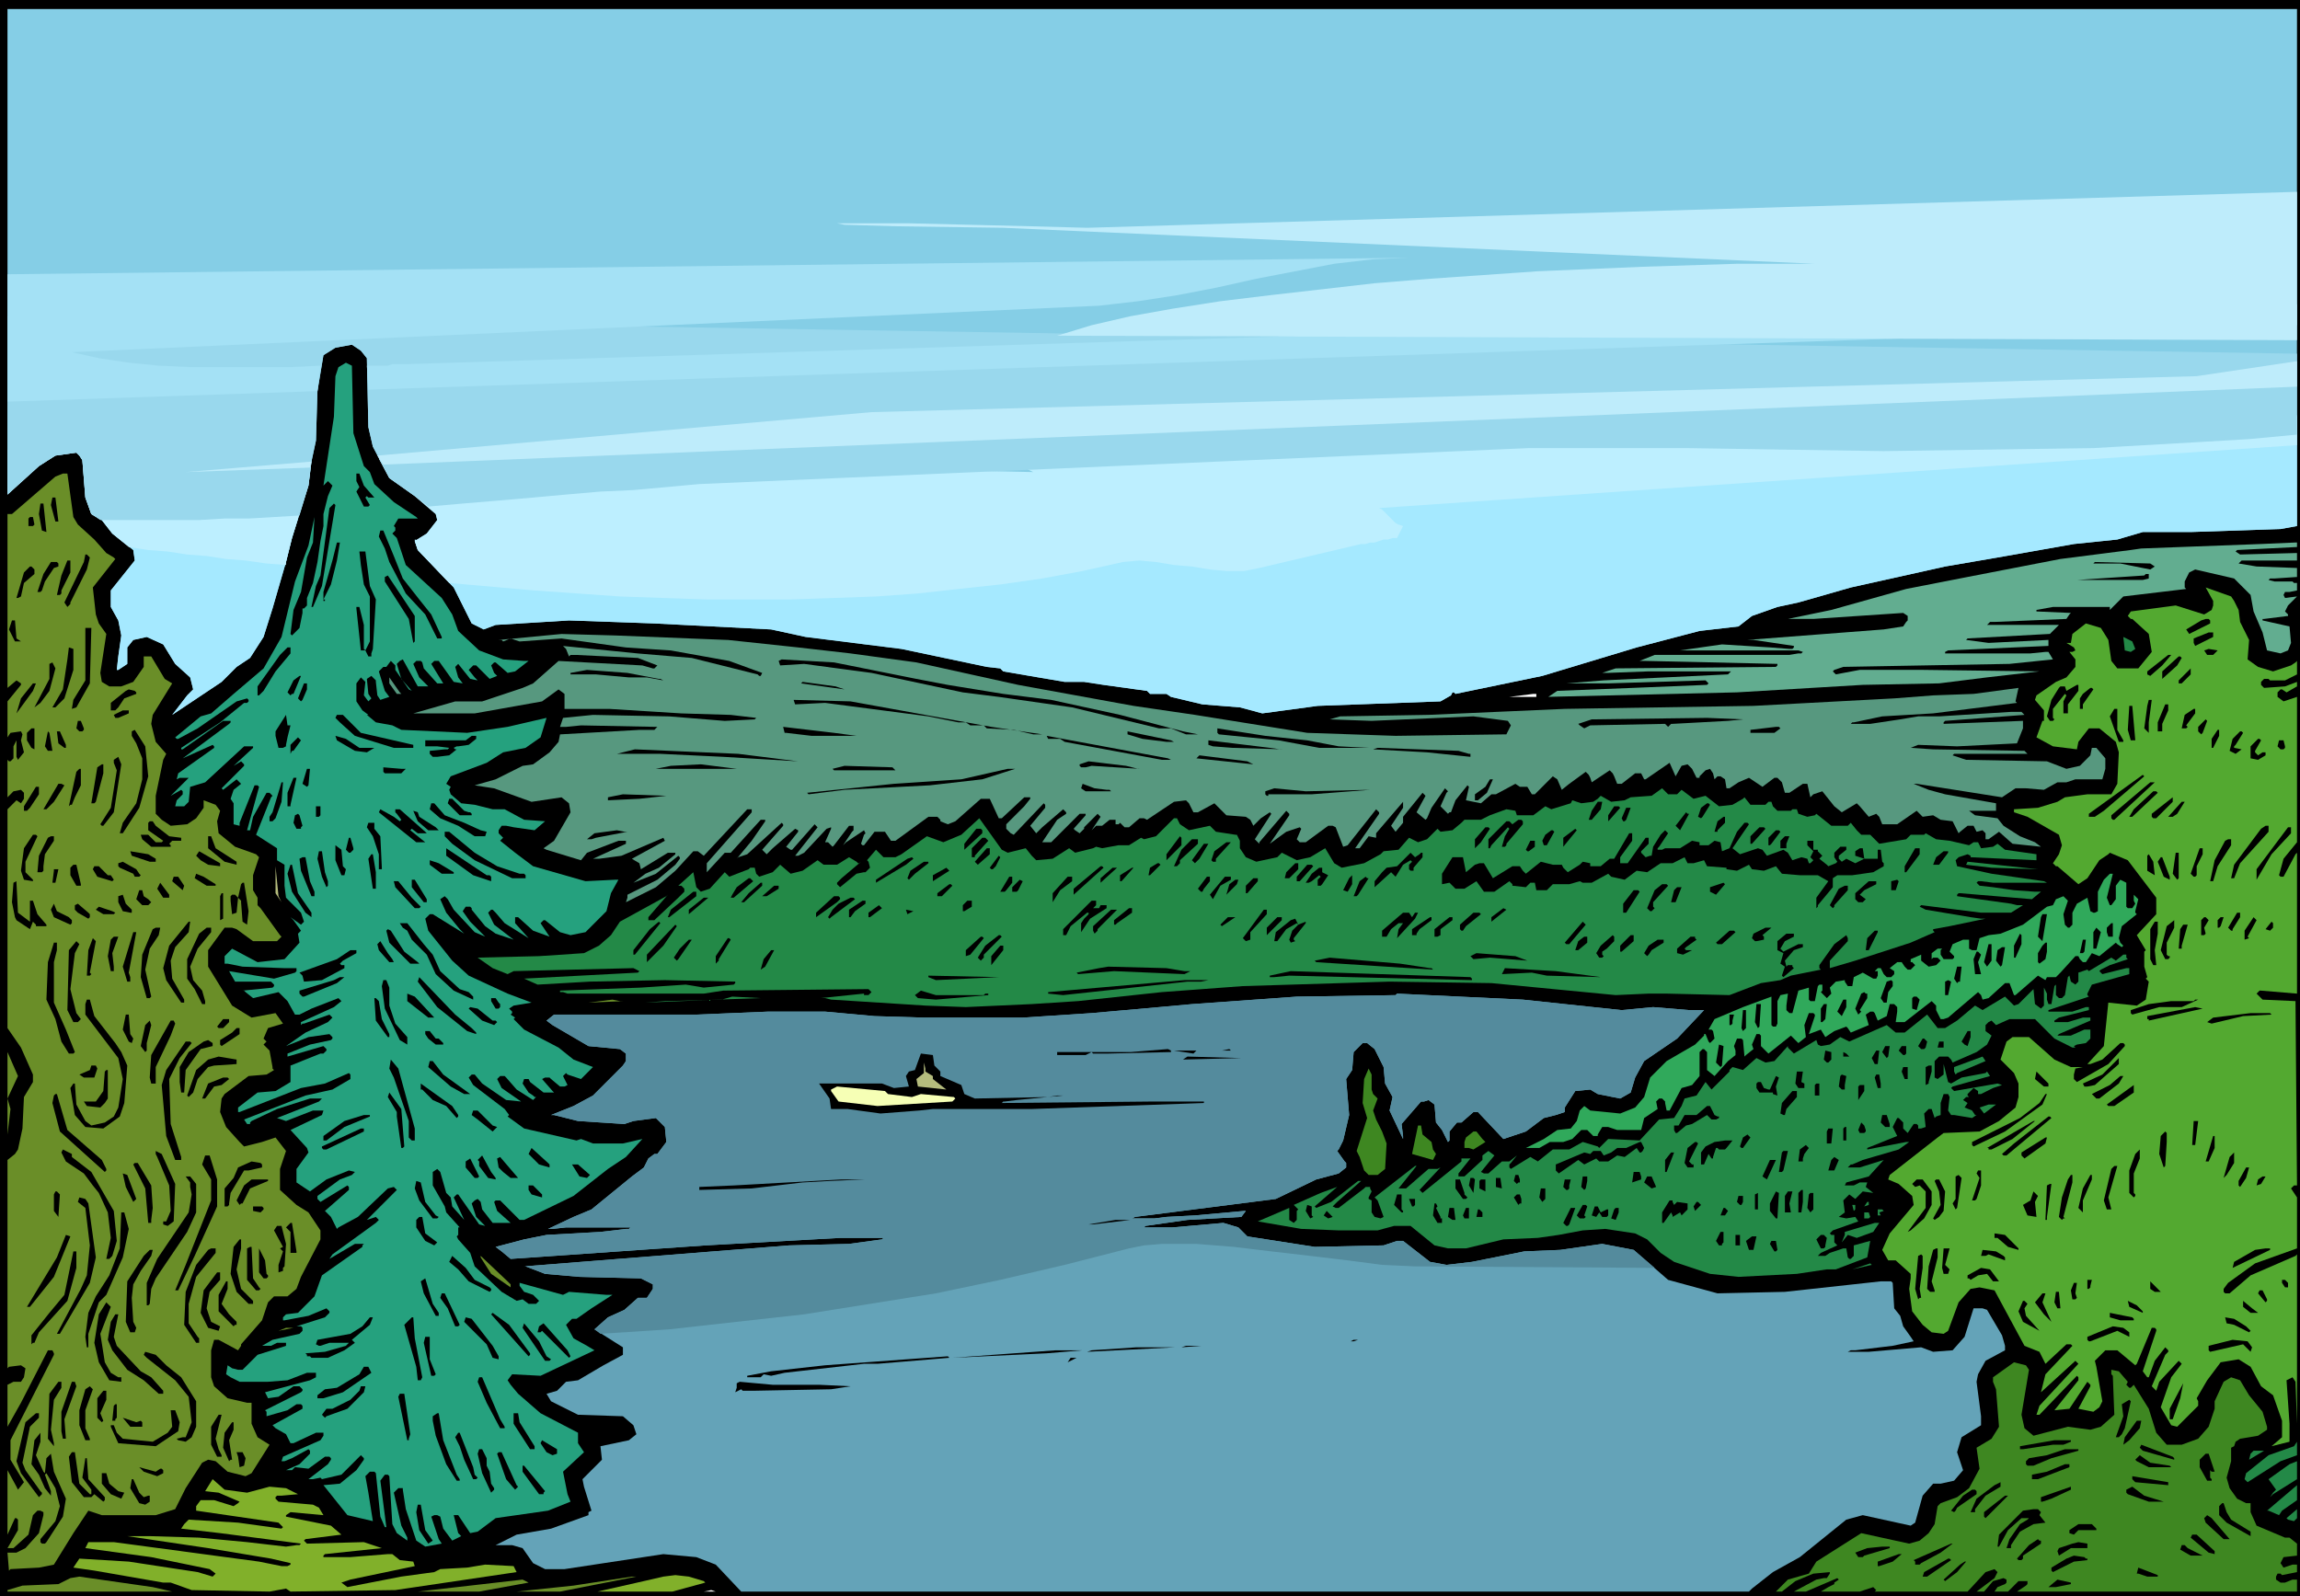 <svg xmlns="http://www.w3.org/2000/svg" fill-rule="evenodd" height="340.8" preserveAspectRatio="none" stroke-linecap="round" viewBox="0 0 1536 1065" width="491.04"><style>.brush0{fill:#fff}.brush1{fill:#000}.pen1{stroke:none}.brush4{fill:#6a8e28}.brush7{fill:#57987f}.brush8{fill:#238947}.brush9{fill:#b5bc7d}.brush13{fill:#3e8721}.brush15{fill:#81b02a}</style><path class="pen1 brush1" d="M1536 1065H0V0h1536v1065z"/><path class="pen1" style="fill:#85cee6" d="m1534 351-11 2-60 2h-32l-17 5-29 3-51 9-35 6-63 14-35 10-14 3-17 6-9 7-26 3-42 11-63 19-58 12-1-1h-1l-1 2-7 4-82 3-37 5-15-4-25-2-21-5-3-2h-11l-2-2-29-4-13-2h-13l-41-7-2-2-9-1-57-12-64-8-23-5-78-4-28-1-29-1-49 3-8 3-8-4-12-24-24-25-2-6 8-5 7-9-1-4-14-12-17-12-11-21-3-13-1-46-4-5-6-4-11 2-8 5-4 24-1 33-3 14-2 16-11 35-4 16-9 31-6 19-9 14-9 6-10 10-33 22 10-13 2-2 2-2-2-8-10-9-8-13-11-5-9 2-4 5v11l-6 4h-1l1-9 2-14-2-10-5-9v-11l16-20-1-7-14-11-7-9-7-4-4-11-2-25-2-3-2-2-14 2-11 7-21 19V6h1529v345z"/><path class="pen1" style="fill:#25a17e" d="m236 289 7 22 4 4 3 8 13 12 15 10 1 1h-13l-3 5 1 1v2l-2 2 3 3 6 18 24 22 7 11 4 11 14 13 16 6 14 1h3l-9 7-5 1-8-7h-1l-2 2 2 5 2 2-5 2-9-9h-2l-3 3 4 5 2 2-5-1-8-10-2 2 2 7 3 4-6-1-10-14h-3l-2 2 8 13h-4l-9-10-1-4-1-1h-3l-2 2 4 9 6 6h-7l-10-18-2 1-2 2 3 10 7 8-2-1-9-13v-3l-3-3-3 4h-2l-3 3 4 13 3 4-6 2-2-3-1-9v-1l-3-3-3 2 1 10 2 3-2 2-3-4 1-9-3-3-3 4v12l4 6 4 3h-1l6 5 11 2 6 3 44 2 27-4 26-6-4 13-10 7-15 3-11 7-24 9-3 5 3 2-1 2 1 3 7 6 9 1 12 3h8l13 7 14 1-7 6-14-2-5-1h-3l-2 3v2l3 3-2 2 10 8 12 9 35 10 20-1h2l-5 9-3 12-14 14-10 2-7-2-10-8h-1l-2 2 6 9-11-4-10-9h-2v4l9 10-16-10-6-7-2-2h-1l-2 2 4 8 13 10-12-4-7-5-9-11v-1l-1-1h-3l-2 3 5 7 10 10-7-3-14-15-4-7-2-2-3 2 4 9 9 11 3 3-21-13h-2l-3 3 2 8 16 20 11 10 26 12 16 6-12 2-3 2 2 2v1l-1 1 3 2-1 1 7 7 23 12 10 8 13 5-8 8-9-3-1-1-2 2 3 6-2 1h-3l-6-5-1-1h-3l-2 1 7 8 1 1h-7l-9-7-1-2h-3l-1 3 4 6 3 2 1 1h1l-2 2-11-7-7-8-1-1h-3l-2 2 3 6 13 9-10-1-16-11-5-6h-2l-2 2 3 5 21 16 3 4-1 1 11 8 35 8 3-1 8 3h20l13-3-11 12-12 8-23 18-33 16h-3l-13-13h-3l-1 1 2 6 9 8h-12l-7-9-1-5-2-2-2 1-2 2 3 9 6 6-4-1-14-20h-1l-2 2 7 15-8-9-1-6-3-3-4-14-2-2-3 2v9l8 14 1 4 9 10h-1v5l-1 1 1 2 8 9 3 9 18 17 10 6 4-1 4 3h5l2-2-4-4-6-2-3-4v-2l29 8 4-2 25 2h4l-14 9-10 7h-3l-4 4 5 9 9 5 5 3-36 17-19-1-3 4 2 3 5 6 15 13 25 13v7l4 6-14 13 3 15 2 5-15 6-28 4-7 1-12 9-5 1-8-12h-3l3 12 2 2-6 3-6-8-2-8-2-1h-2l-2 1 5 15 2 3-11 2-6-4-7-21-2-13v-1h-3l-3 3 5 22 4 8v2l-7-5-3-6-2-32-1-1h-2l-3 4 4 31h-1l-3-7-3-29-1-1h-3l-3 3 2 11 3 19-17-4-16-20 11-1 11-9 5-7v-1l-2-2-13 13-13 3-1-1-5 1h-3l13-10 2-3v-1l-1-1h-3l-11 8-9-1-2 2h-4l9-4 7-7v-2l-1-1-11 6-5 2h-2l1-3 25-11 2-3v-2h-5l-15 7h-2l-3-6-7-4-2-2 20-11v-2l-1-1h-3l-6 4-14 4v-3l-1-1 24-12 1-1v-1l-2-2h-4l-10 7-7 1-2-4 30-8 4-2v-3h-6l-13 5-13 1h-19l-6-3-3-2 1-6 3 2 4 1h3l10-10 16-5 3-1v-2h-6l-4 2h-6l7-4 18-4 2-2v-2l-1-1h-3l19-6 3-3v-1l-2-2-12 5-16 3h-1v-2l2-2 8-1 11-11 5-14 27-19v-1l1-1h-6l-17 10 2-3 29-21 2-2-2-2-6 2-2 2 18-18 4-4-2-2-4 1-20 19-13 7-1 1-4-8-4-4 16-14v-2l-1-1-18 11-2-2v-2l15-11 8-3 2-2-4-1-15 6-11 8-9-6v-9l8-11-1-3-11-12 21-10 1-3h-7l-18 7-6-2 28-11 2-2h-8l-22 7-17 8-1 1v1h-2l-2-3 41-16 18-4 12-7v-3l-1-1-16 7-16 3-41 16h-1v-3l13-10 12-1 10-6v-11l20-8h2l2-2v-1l-2-2-24 7v-2l15-6 14-3 1-1v-1l-2-2-14 2-15 6 13-9 15-7 3-3-2-2-17 6h-1l-1 1v-2l22-10 5-4-2-2-18 7-8 4h-3l-5-9-6-6-17 4-5-4-1-1h-1l20-2 1-1v-1l-2-2h-24l-4-7 30 5 14-4 1-1v-2h-8l-28-1-10-2h-2v-5l5-5 17 9 18-2 10-11-1-6 2-2-5-7-2-2 7 5 2-2-2-6-10-10-1-8v-14l-5-3v-8l-14-9 10-25 1-1-2-2h-2l-9 16-2 9h-2l8-29-1-1h-2l-10 25v2l-4-1v-14l-2-3 2-6 5-4-3-3-9 7-1-1 13-13 2-2v-1l-2-2-5 3 13-12v-1h-6l-26 24-10 3-1 10-3 3h-6l1-4 4-4v-2l-1-1-7 4 12-12h-6l-2 1 1-4 24-17v-1l-1-1-20 9 31-23 1-1v-1h-5l-27 19h-1v-1l26-17 16-13h2l1-1v-1l-1-1-7 2-26 18-13 7h-1l-1-1 17-14 7-2 15-13 20-17 12-21 9-37 9-24 4-19-1 17-4 10-4 23-5 12-2 16 1 1 5-5 2-10v-3h1l2-2v-5l4-10 3-14 2-14 2-10v-8l3-12 3-7-3-3-3 3 7-46 1-27 2-6 5-3 4 2 1 45z"/><path class="pen1 brush4" d="m49 345 3 5 11 10 8 9 5 3 1 1-15 19 2 18 2 6 5 7-4 26 1 6 5 3h8l8-3 7-10v-7h5l9 15 5 3-13 21-1 6 3 12 7 8-2 4-5 24v12l4 4 6 4 11-1 6-4 5-7v-5l8 3 3 4-2 7 1 8 11 9 14 5 2 2-4 12v10l3 5v5l2 2 13 18 1 1-3 3h-16l-11-8-3-1h-5l-11 15v11l16 26 13 8 16-3 5 7-10 3-3 7 2 2-2 2 4 4 2 11v1l1 1-5 3-12 1-16 12-2 3-1 9 4 10 9 10 3 3 12-3 9-3 7 9-4 12v14l11 10 8 5 8 12v6l-13 25-3 8-6 5h-9l-4 4-4 12-14 16v1l-2 3-13-7h-3l-2 7v18l2 6 9 8 13 3h3v14l4 9 8 5-12 19-4 2-12-3-8-7-5-1-4 2-11 17-7 14-13 4H68l-9-3-10 15-13 21-10 2-19 1-1 1-1-12h6l6-3 9-10 3-12v-2l-2-1h-2l-3 3-3 13-10 9H5l7-12v-7l-1-1h-1l-5 11v-43l6 11 1 2 4-5-9-15v-13l29-57v-1l-1-2h-3l-18 35-9 16v-28l4-2h5l2-3 1-6-3-2-8 1-1 1V774l5-4 2-3 3-14 1-21 6-10v-5l-8-18-9-13V540l6-6 3 2 2-3v-4l-2-2-5 1-4 4v-25l1 1h1l2-2v-8l2-4v11l1 2 4-5-2-8 1-4-1-2-7 1-2 3v-24l9-11v-1l-3-2-6 5V343h3l29-25 5-2h3l4 29z"/><path class="pen1 brush1" d="m243 324 7 8h-4l-1-1-1 1 3 5-1 1h-3l-5-10 2-3-2-4v-5h2l3 8zM39 348h-2l-3-11 1-5h2l2 16zm-8 7-3-1-2-11 1-7h2l2 19zm184 36-6 14h-1l3-14 3-7 6-45 3-3 1 1-9 54zM23 350l-1 1h-3v-5l1-1h2l1 5zm240 21 6 15 11 14 8 10 7 15v1h-3l-8-16-13-14-11-21-3-9-4-8 1-4h2l7 17zm-38 3-4 16-5 10h1v1h-1v-6l6-21 3-12h2l-2 12z"/><path class="pen1" style="fill:#62ad90" d="m1534 365-40 2-1 1 3 2 38-1v5h-37l-2 2 12 2 27 1v6l-15 1h-3l-1 1 4 1h12l1 1h2v5l-5 1h-3l-1 2 1 2 8-1-6 6-2 4 2 2v1l-16 2h-1v1l18 4 1 11-2 5-5 2-9-2-3-12-6-14-2-11-11-11-26-6-4 2-3 6v4l1 1-42 5-10 10 1-1v-2h-38l-11 2v1l23 1-1 1-2 3-48 2h-3l-2 2h48l-6 6-55 3-1 1 15 2 40-2v4l-67 3-2 1v1h57l10-1h2l3 5-29 3-111 2-6 2-1 1 2 2 16-3h42l78 1-35 4-32 4-51 1-84 5-126 3 6-4 51-2 49-2 1-1-2-2-65 2h-28l25-2 83-4 2-2h-55l-27 1h-4l9-3 107-1 1-1v-1l-89-2h-3l10-4h90l6-1h2l1-1-3-1h-79l28-4 32 2 13 1h2l1-1v-1l-27-4h-4l91-7 13-2 2-3 1-1v-3l-3-2-60 4h-17l29-6 50-14 41-8 62-12 47-6 7-1 80-3 23-1h1v3z"/><path class="pen1 brush1" d="m247 391 4 9-2 33-1 3v2h-2l-2-4h-3l-3-28v-1h2l3 12v16l1 1 3-6v-30l-4-8-2-13-1-9h4l3 23zM60 372l-2 8-11 22v1l-2 2-2-3 13-27 1-5h1l2 2zm-13 10-6 12v2l-1 1h-2l3-13 4-10h2v8zm-8-6v2l-3 1-6 9-2 6-1 1h-2l4-12 5-8h4l1 1zm1400 2-3 2-20-4h-18l1-1 37 1 3 2zM23 380v3l-7 6-2 9-2 1h-1l5-17 4-4h1l2 2zm1412 6-4 1h-44l45-3 1-1h2v3zM277 428l-1 1-3-16-16-25v-3l2-1 18 27v17z"/><path class="pen1" style="fill:#53a930" d="m1492 401 3 6 1 8 6 12-1 13 7 5 10 3 12-4 3-2 1-1v9l-8 4h-10l-1-1h-3l-2 2v2l2 2 14-1 8-3v3l-7 4-3-2h-1l-2 2v3l4 3 9-3v97l-9 11-3 11 1 1h2l8-15 1-1v94l-24-2h-1l-2 2 4 4 22 1 1 123h-2l-2 2 4 6v34l-28 10-18 13-3 4v2l1 1h3l14-12 30-13 1-1v113l-1-28-2-3-4 2 2 29v12l-12 3 7-6v-11l-6-17-8-6-7-13-8-5-12 2-9 12-7 12 1 2v3l-14 14-4-1-7-12 7-20 7-9-2-2-13 14-2 6-3-3 9-21 2-2v-1l-2-2-7 9-4 11h-1l-3-4 9-27v-1l-1-1h-2l-10 24-1 1-12-10h-8l-7 7 1 4 4 23-2 4-4 3-10-2 8-15v-1l-2-2-6 9-6 9-10 1 16-20v-2l-1-1-25 26h-2l2-6 26-28-2-2-23 21 3-12 18-19-1-1h-3l-14 13-4-8-10-4-20-37-10-2-6 1-8 9-7 19-3 2-8-1-6-5-7-9-2-15 1-7v-3l-10-9h-5l-4-7 5-11 16-19-1-6-9-8-7-3 1-3 32-25 4-3 24-1 13-7 11-9 2-7v-9l-3-7-6-6-3-3 4-12 4-3h11l17 15 11 5h8l-5 1-1 4v3l2 2 21-12 11-12v-1l-1-1h-2l-12 11-8 3h-2l11-12 3-29 19 2 6-4 2-12-2-2 1-1-2-7v-10l1-1-6-10 13-14v-11l-19-25-12-5-1 1-6 4-8 12-6 4-14-12h-1l-2-2 4-6 2-6-2-7-21-12-9-3v-2l16-1 13-4 5-3 15-2h16l4-7 1-21-2-7-11-9h-7l-7 9-1 5-16-2-11-6 4-11h1v-7l-6-7 1-3 13-9 7-3 6-7v-5l-4-5h2l2-1-1-2-5-3h3l1-6 9-7 10 3 5 8 2 14 4 5h14l9-11-2-12-11-10h-1l-2-2 2-3 30-4 19 6 5-3 1-3v-3l-5-9 17 6 2 3z"/><path class="pen1 brush1" d="M1476 414v2l-14 7-2-3 10-6 3-1h2l1 1zM11 426l3 2h-4l-4-8 2-6h2l1 12zm49 30-9 16-3 1 1-6 8-13v-35h4l-1 37zm1418-31-12 6-1-2v-3l10-4h3v3z"/><path class="pen1 brush7" d="m486 427 47 5 35 4 44 6 68 15 55 10 22 4 41 6 75 12 59 2 74-1 3-6-2-3-23-3-68 3-28-1 7-2 59-1 91-4 126-2 94-5 26-2 27-1 30-4-2 9 1 1-56 7-34 2-19 4h-1l-1 1h13l20-3 12-2h14l48-3h7l2 2-53 4-1 1v1l53-2v5l-4 10-40 2-26-1-5 2 15 1 61 1 2 2h-49l-1 1 9 3 54 1 13 5 9-2 7-7 1-5h3l6 7v7l-2 7h-18l-6 2h-6l-9 5-12-1h-7l-9 6-57-9h-2l10 4 11 3 34 6v5h-18l4 3 15 2 4 5 11 7 10 4 4 3-19-2-9-8-7 5h-2v-4l-2-2-4 1-2-4h-4l-5 4-1 1-4-8-8-1-5-3-7 1-4-4-13 9h-10l-2-5-2-2-5 2-6-7-2-2-10 6-5-4-8-10-6 2-2 2-2-9h-3l-9 6h-3l-2-7-3-3h-2l-8 6-9-6-7 3-6 4h-2l-1-6-3-2h-2l-2 2-1-4-2-3-3 1-4 4v1h-2l-3-6-3-3-4 1-4 7-4-9-16 11h-1l-2-4h-4l-9 7h-3l-2-5-1-2-2-2-12 8-1-3-1-2-2-2-11 8-5 4-3-7-3-2-12 12h-2l-3-5h-5l-3-2-13 7h-3l-7 6-10-2 2-9-1-1-8 10-3 8h-1l-1 1-5-5 4-9 1-1-2-2-9 13-3 7-1 1-6-5 6-11-2-2-13 16v4l-5 6-3-4 8-12v-4l-18 21v3l-5-1-6 8h-3l16-23v-1l-2-2-19 24-3 1-5-13-2-1h-3l-15 11h-4l-2-2 3-7-1-1-9 3-11 8 13-19v-1l-2-2-18 21v1l-3-3 11-17-1-1-6 4-5 5-2-4-3-2-13-1-8-8-11 6h-3l-3-6-2-2-8 1-18 12-2-1h-3l-7 6h-3l-3-3-1 1h-2v-3h-4l-5 4h-4l-3 3 6-9-2-2-9 9v1l-3 3-3-2-1-1 8-9v-1h-4l-19 19h-6l10-15 3-2 3-2v-1l-2-2-14 12-4 4-4-5 10-12v-2l-1-1-20 21-2-1-3-3v-3l12-12 4-5v-1h-4l-15 14h-2l-6-13h-6l-17 15-5 2-5-2v-1l-2-2h-6l-22 16h-3l-4-6h-7l-7 9h-1l-1-1 2-6 1-1-1-2-12 8-2 2 6-9 1-1v-3h-3l-10 13-1 1-3-3h-2l4-9v-1l-3 1-15 16-4 2h-2l15-19-2-2-15 17h-1l-3-2 8-10v-1l-2-1-15 13-4 4-3-3 14-16v-1l-1-1-23 21-6 2-1 1 10-12 9-13v-1h-3l-20 22h-4l-12 13v-6l30-34v-2h-3l-29 31-4-3h-3l-12 13-13 11-20 10 1-3v-2l20-10 12-10 3-4v-1l-1-1-15 12-15 6 8-6 9-4 11-9v-1h-5l-18 11-1-4-5-3 22-12-1-2-28 12-15 2h-4l22-10v-2h-5l-21 8-4 5-23-7-2-1 7-5 11-19-1-6-5-4-20 3-25-9-13-2 14-4 18-9 7-1 11-8 6-7 1-5 53-3h10l2-2-51-1-10 1h-4l2-6 20-2 51 1 37 3 20-1 1-1-17-2-33-1-48-3h-30v-10l-4-3-11 8-45 8h-41l28-8h18l27-9 7-3 17-15 56 3 7 2h1l2-2-13-5-41-2h-4l-1 1-2-5-2-2 30 3 20 2 36 3 44 11 1 1h1l1-2-22-8-39-7-30-2-43-6-28 2-6-2-5 2-1-1h-2l42-4 36 1 75 3z"/><path class="pen1 brush8" d="m1426 433-3 2-4-1-1-9 6 3 2 5z"/><path class="pen1 brush1" d="m49 447-6 19-6 6h-2l7-12 3-20 1-8 3 1v14zm145-11-10 12-8 13-3 3h-1v-6l15-21 5-5h2v4zm1284 1h-4l-2-3 3-1 6 1-3 3zm-34 7-8 7-2-1v-2l14-11h2l-6 7zm13-5-3 5-10 9v-5l11-10h1l1 1zm-845 14 21 4 37 6 32 4 46 10 42 11 10 2h-8l-10-4h-8l-58-14-49-7-24-3-61-13-45-6-16 1-1-3 2-1 35 2 55 11zm-579 8-6 8-4 3 10-19v-10l2-1 2 4-4 15zm1424-5h-2v-2l8-8v4l-6 6zm-1017-3h1l2 1-11-2h-12l-22-2h-17v-1l11-2 27 2 21 4zm-244 10h-1l-1 1-2-2 4-8 4-3h1l-5 12z"/><path class="pen1 brush7" d="M268 463h-3l-5-7v-4l7 10 1 1z"/><path class="pen1 brush1" d="m564 460-29-4 1-1 22 3 6 2zm-542 1-11 15 3-10 8-10h2l-2 5zm183-1-3 7-1 1-2-2 4-10h2v4zm1183 1-7 9v6h-3v-8l2-4-1-1-8 10v6l1 1-1 1h-2l-2-3 3-11 5-8 1-1h3l1 3 7-4h1v4zm10-1-7 10v3h-2v-7l2-3 5-4h1l1 1zM91 462v1l-8 3-4 6-2 2h-3v-5l10-8 2-1 4 1 1 1z"/><path class="pen1 brush0" d="M1026 465h-18l16-2h2v2z"/><path class="pen1 brush1" d="m662 485 34 5h-6l-13-3-18-1-2-2h-9l-3-2h-5l-20-4-69-9-20 1-1-3 38 1 94 17zm773-3v7l-3-3 2-15 1-4h2l-2 15zm13-8-4 9v5h-3v-6l5-12h2v4zm-22 20h-3l-2-7 1-16h2l2 23zm-12-7 4 7v1h-3l-6-17 3-5h2v14zm52-11-6 8 1 1-1 1h-3l2-9 6-4h1v3zM86 476l-7 3h-2l-1-2 6-3h4v2zm155 13 35 8v2h-13l-26-8-10-9-3-3 1-2h4l12 12zm-47-5-2 8-1 5v1l-2 1h-3l-2-8v-3l7-11 1 7h2zm960-3-37 2h-1l-2 2-2-2-50 1-4 2-3-2-1-1 9-3 77-1 24 1-10 1zm317 8-1 1-2-2v-3l5-5 1 1-3 8zM56 486v1l-1 1h-2l-2-2 1-5h2l2 5zm516 5h-30l-17-2h-1l-1-4 34 4 15 2zm617-5-4 3h-16v-2l17-2h2l1 1zM23 500l-2-1-3-5v-5l3-3h2v14zm850-6 21 4 20 1h-33l-27-5-40-4-1-1v-3l32 5 28 3zM99 518l-6 21-11 17h-2l2-7 9-13 4-16v-14l-4-10-3-5v-3l2-1 7 11 2 20zm1383-27-4 8h-1v-6l4-6h1v4zM35 501h-3l-2-3 2-10 1 1 2 12zm9-4v2h-1l-4-3-1-8h2l4 9zm740-2h1-6l-16-2-10-3v-2l29 6 2 1zm714-6-5 8-1 1v1l5 1-4 3-4-2 2-8 5-5h1l1 1zM240 499h10l-5 3-8-1-12-7-1-3 7 2 9 6zm78-6-5 4-7 1h-1l-2 1 1 1h1l-5 4-8 1h-3l-2-2v-2l10-1h2l1-1-8-1h-8v-4h27l4-3h3v2zm464 14h-6l-65-12-3-2h-8l-1-2 81 15 2 1zm-586-6h-1l-1 2v-6l5-5 2 2-5 7zm1314-7-4 7v1l2 2 3-2h2v2l-5 3-5-1v-8l5-5h1l1 1zm-655 6h2l-34-1-13-1-3-1v-3l41 5 7 1zm671-2v1l-1 1h-2l-2-2 1-4h3l1 4zm-545 5h1v2l-29-3-36-2 3-1 54 2 7 2zm-448 5-50-3-42-2h-29l12-3 69 3 40 5zm304 2-38-4 2-2 32 4 4 2zM76 542l-7 9h-1l-1-1 7-11 4-25-2-5v-2l3-2 2 5-5 32zm684-29h1l-32-2-4 1h-3l-1-1v-1l6-2 25 3 8 2zm-691 3-5 19-1 1h-2l4-24 3-2h1v6zm369-3 10-2 20-1 24 3h-54zm160 1h-41l-1-1 8-2 32 1 2 2zm-327-1-3 3h-11l-1-1v-3l12 1h3zM54 524l-4 8-2 5h-1l-1 1 5-23 2-2h1v11zm152 0-1 1-3-2 3-10h2l-1 11zm395-11h4-4zm55 7-35 4-57 3-24 3-1-1 58-6 45-3 31-7h5l-22 7z"/><path class="pen1 brush0" d="m152 515-5 5 5-5z"/><path class="pen1 brush1" d="m1405 541-6 4h-4v-2l36-26 1 1-27 23zm-1211-4v1h-2v-9l4-10h2l-4 18zm799-8-6 5h-2v-4l7-5 3-5h2l-4 9zm-805 6-4 11-2 2h-2v-3l2-3 6-20h1l-1 13zm1224 12h-1l-1-1v-2l26-22h3l-27 25zM43 524l-7 11-5 5h-2l10-17h2l2 1zm696 3h2l1 1h-17l-3-2 1-3 8 3 8 1zm-713 3-6 9-2 2h-2v-3l8-13h2v5zm889-3-39 3h-29v1h-1l-1-1v-2l6-2 21 2 43-1z"/><path class="pen1 brush8" d="m1120 530 3-3 8 6 8-2 9 7 9-1 7-4 1-1 4 5h10l2-2h2l1 3 3 3h9l1-1h3l1 3 6 2 5-1 1-1 10 8h11l2-2 4 5 3 3h6l6 6 18-3 3-3h9l1-1 7 4 9 1 13 3 3-2h3l1 2 1 2 8-1 3-2 5 4 21 3v4l-44-2v-1l-2-1-6 2-2 2 1 4 23 5 35 5 2 1h-36l-8-1h-2l-1 1 2 2 9 1 14 2 14 1h4l-6 5-48-4h-1l-1 1v1l36 5 4 1h4l-8 5h-20l-40-5-1 1 4 2 30 5 7 1h3l-24 5-11 2v1l1 1-16 7-37 12-17 5v-5l12-13v-2l-1-2-8 6-10 14v2l1 1-20 4-7 3-13 2-21 8-42-1h-12l-22 1-83-8-68-1-98 3-54 4-56 6-31 2-44 2-27-1-63-4-4-1h-3l29-3v1h3l2-2-2-2-97 1-13 2h-91l-3-1h-2v-1l54-2 30-2 12 2 20-2 1-1v-1l-47-1-50 1-35 2-9-4 76-4 1-1-4-2-80 2-4 2-10-4-10-7 41-1 30-2 10-5 8-7 6-9 31-17 1-1-13 15v2h4l16-15 4-4v-2l-2-2h-2l10-9 2 10 3 3 6-2 10-11 3 3 13-5 1-1h3l1 4 2 2 9-3 5-5 7 6 8-2 10-7 4 3h9l8-5 5 3 1 1h1l1-1-13 11-3 3v1l2 2 11-9 5-1h1l3-3-1-4-1-1 6-7 5 5h8l4-2 17-12 11 4 12-5 12-11 15 21 4 2 12-3 4 5 3 3 11-1 11-7 4 3 12-3 2-1 4 1 11-2h7l8-5 2 1 8-2 10-10 2-2h2l2 4 6 4 14-3 4 4 13 2h1l2 4v5l4 6 7 3 14-3 3-3 10 5 9-2 10-6 6 10 5 3 15-3 11-6 2-2 10-1 7-8 6 3 6-2 7-7 2 2 8-1 6-5 2-2h11l6-3 11-4 6 1 1 3h11l8-6 4 2 13-4 1-2 6 2 8-1 3-2 2-2 7 4 9-1 4-2 14-1 7-5 4 4h6z"/><path class="pen1 brush1" d="m1441 529-17 16h-2l3-5 13-12h2l1 1zm-1014 4-21 1v-2l10-2 29 1-18 2zm1013 13h-2l-1-1v-2l14-11v3l-11 11zm-1130-5 3 1h1l1 1v1h-8l-5-5-3-3 1-3h2l8 8zm759-1-6 7h-2l2-6 4-6h3l-1 5zm385 3-3 2h-3l9-10h2l-5 8zm-1157 1 13 5 11 5 4 1-1 3h-7l-11-7-12-5-7-6 1-4h2l7 8zm845-7-5 8-1 1-2-1 2-6 4-3h1l1 1zm-928 7-1 1h-2v-7h3v6zm868-5-7 8-1 1v-4l4-6h3l1 1zm4 8-1 1h-1l-1-2 3-7h3l-3 8zm-819 1 1-1-3-4-1-1v-2h3l17 15 1 1h-6l-4-3-1 1 10 8h-6l-25-20 1-2 9 5 4 3zm13-3 11 7 2 2h-7l-7-6-3-7 3 1 1 3zm848-2-6 11-3-3 7-9 1 1h1zm-926 8-1 1v1h-3l-2-4 1-5 2-1 1 1 2 7zm950-2-5 5v1h-2l2-7 4-3h1v4zm-135-1v2l-11 13v1l-1 1h-2l2-7 3-5-1-1-11 12-1 2h-1v-6l12-12h2l2 2 4-3h2l1 1zm-913 3 9 7 8 1v2h-6l-2 2 1 1v1h-13l-6-5-1-3h5l5 5h4l1-1-10-7v-5l1-1h2l2 3zm146 2 4 5 1 21v1h-2v-10l-4-12-4-6 1-3h4v4z"/><path class="pen1 brush1" d="m1168 550-11 16 5 4 12-4 3 1 3 4 11-4 3 2 3 5 6-2 4 1 1 3h1l2-2-2-2 2-4-4-4v-3h4v6h3v1l3 3-2 2 5 4 1 1 5-2 1-1-2-3v-3l4-4h4v2l-5 4v2l2 2 3-2 6 3 6-3-6-2v-3l3-2h2l1 7h9v-6h2l1 8 1 1v2l-7 4-14 2h-10l-3 2v6l-10 12v1l-1 1v-7l8-11-7-4h-12l-12-1-4-5-8 3-8-1-2-3-8 4-7-1v-1l-13-1-2-4-7 2h-4l-2-4-8 4h-8l-9 6-7-1-8 6-9-2-2-2-11 6h-6l-2-1-7 2h-11l-4 4h-7l-1-5h-3l-3 3-9-1v-1l-2-2-10 7h-7l-5-7-8 5h-6l-4-4-5 1v-7l7-11h7l2 10 6-5 3-1h3l6 10 13-8h5l2 3 2 2 10-8 8 2h6l1 2 3 3 8-5 2-2 5 1v2h7l6-5h3l10-17h2v5l-8 11v4h5l12-17h2v4l-4 4-1 1v1l3 3 3-1h1l1-6 5-8 3-3 2 2-6 9-1 1v1h3l2-1h10l8-5 5 1v2h6l4-3 4 1 1 6 5-2 5-11 5-6h2l1 1zm347 5-19 21-4 10h-2l2-9 18-24 3-2h2v4zm-520-2-6 9-4 4v-6l7-8h2l1 1z"/><path class="pen1 brush1" d="m1179 553-9 10h-1v-5l6-6h3l1 1zm351 3-13 14-10 17v-7l21-28h2v4zm-874-2v2l-12 11v-4l8-10h3l1 1zm397 0-9 11v-6l8-6 1 1zm-634 1-21 4-3 1h-3l5-4 15-2 5 1h2zm4-1h5-5zm615 1-5 9h-2l-1-3 2-4 4-3h1l1 1zm151 0-6 8-1 1h-1v-5l5-5h2l1 1zm-872 14 15 9 15 5h3l1 1v2h-9l-25-12-15-11-5-5v-3h3l17 14zM25 558l-8 17v7l5 5v1l-6-1-2-6 2-15 6-9h2l1 1zm11 3-6 9-1 8v3l-1 1h-3l1-11 6-12 2-1h2v3zm108 5 14 9v2l-8-2-11-9v-8h2l3 8zm645-2-9 9-1 1v-4l9-12 1 1v5zm404-1v3h-4v-5l3-3h3l-2 5zm-957 3v1l-2 2h-1l-2-2 2-8h1l2 7zm424-5-9 10v1h-2v-6l7-7h2l2 2zm140 2-12 11v2l-2 2h-2l5-11 7-7h4v3zm690 1-9 14-3 10h-2l3-14 7-13 2-1h2v4zm-465 1-4 3h-1l-1-1 3-6h3v4zm-213 8v2h-2l-1-1 2-6 8-6h3l-10 11zm-11 0-3 3-2-2 8-11h3l-6 10zm-572 5 2 2-1 4h-2l-4-10v-10l4 3 1 11zm1242-8-4 8v6l-1 1h-1l-2-2 6-17h2v4zM327 584l1 1v3l-12-4-18-13v-5l27 18h2zm334-14-8 7-2-2 8-9h2v4zm621 0-9 12h-1v-4l7-12h3v4zm-1178 3v2h-4l-12-4-1-3 12 2 5 3zm43 5-8-1-5-3-3-3 2-3 14 8v2zm70 4 2 6v3l-1 1-3-7-3-12 1-5h2l2 14zm1084-13-6 8h-4l2-5 5-4h3v1zm-353 1 1-1h1v3l-6 7v2h-2l-1-1v-3l2-2-1-1-5 3-5 8-3-3-11 10v-4l5-6 3-3 7-1 9-9 3 3 3-2zm507 16-1 1-3-4 2-14h2v17zm-1204-4v11h-2l-3-20 2-3h1l2 12zm1188 2-5-3v-10l1-1 3 5 1 9zm-771-12-3 6-2 2h-1l-1-1 6-8 1 1zm-461 16 3 7v3h-2l-7-17-1-8 2-1h2l3 16zm398-11-20 12v-2l21-14 3-1 1 1-5 4zm844 8v2l-4-2-4-10 2-3h1l5 13zm-1146-3v1h-8l-8-6v-3l6 2 10 6zm-210 1 1 1-1 1h-3l-1-2-9-4-1-1v-2l3-1 9 5 2 3zm527-7-9 7-4 4-1-1 2-5 9-6h3v1z"/><path class="pen1 brush8" d="m1330 579-17-2 1-2 47 5-31-1z"/><path class="pen1 brush1" d="m775 577-7 7h-1l1-5 5-3h1l1 1zm92 3-6 6h-3l1-4 6-6h2v4zM54 590v1h-3l-4-7v-5l2-2h2l3 13zm145 6 9 13v3l-4-3-9-14-3-12 2-6h1l4 19zm678-18-9 10h-2v-3l7-8h3l1 1zm-805 6h2l2 3-1 1-10-3-3-5 1-2h3l6 6z"/><path class="pen1 brush9" d="m188 602-4-6v-18l2 20 2 4z"/><path class="pen1 brush1" d="m737 579-20 18v-4l18-15h1l1 1zm-114 9v-4l9-5 2 2-11 7zm112 1v-3l8-7h3l-11 10zm14-1h-1v-4l8-5h1l-8 9zm134-6 4 2-4 6-1 1h-2v-4l2-2-1-1-5 4-2 1h-2l4-6 5-4h2v3zm-846 7h-2l1-8v-1h3l-2 9zm107 1v1h-6l-8-5 1-3 5 2 8 5z"/><path class="pen1" style="fill:#30a95b" d="m1407 599 2 5h1l3-4v-9l3-4 2 1 2 1v16l1 1h3l2-3-1-2v-4l3 3-2 8v1l1 1-10 8-2 8 1 3 2 2-1 1-3-2-1-1-11 9-5-2-4 6h-2l-2-2-1-2h-2l-10 11-3 3h-6l-1 2-5-3-15 13h-1l-3-8h-3l-11 10-4 1-1-3-2-2-20 17-3 1h-2l-3-6v-3l-3-3-18 14h-6l1-7v-3l-2-2h-3l-2 8-6 3-2-5-1-1h-2l-3 2 2 7-12 5-2-3-1-1-8 3-6 4-3-5-8 3 4-12v-1l-1-1h-3l-3 8 1 8-5 4-5-5-15 12-5-5v-7l-1-1h-2l-3 7 1 3-5 4-1 1-1-11-1-1h-3l-2 5 1 3v3l-5 4-9 10-5-4v-12l-2-2h-1l-2 2v16l-5 6-7 2-8 15h-2l-1-5v-1l-2-2h-2l-2 2 1 5-9 6-2 8h-16l-6-2h-4l-3 5v1h-3l-4-4h-4l-6 6-6 2h-9l-7 4h-9l12-6 9-6 9-1 4-5 2-7 3-3 4 3 20 2 10-4 6-7 4-13 11-11 19-11 6-6v-1h1l2 5 1 1 3-3-1-5-1-1h-2l4-7 19-8 19-7v19l1 1h2l1-2v-15l2-4 5-1-1 8v3l2 2h2l4-15 7-2v8l1 1h3l2-10 1-1h2v4l-1 1 4 4 3-3-1-4 4-4 6-1v1l2 3h3l1-6 6-3 7 4h2l1-2v-3h-2l2-2h2l2 4 2 2h3l2-2v-2l-3-2 5-4h3l2 3 2 2h2l3-3-2-2h-1v-2l7-3v4l5 4 5-1 3-3-2-2h-3l-1 1v-4l4-3h3l-1 1v3l2 3h6l1-1v-1l-3-3 2-5 7-3h4v6l2 1h3l2-8 6-2 8-1 15-6 16-12 4-1 2-4 5-2 3 3-3 9 1 7 2 2h1l2-2v-8l3-6 7-4 2 9 2 1h1l2-1v-13l4-8 4-4h2l-4 16z"/><path class="pen1 brush1" d="m900 595-3-1 4-8 2-2v6l-3 5zm-777-4-1 3-7-6 1-3h3l4 6zm553-2-4 5-1 1h-3l6-10h2v4zm40-1-8 6-5 8v-6l10-11h3v3zm92 0-4 5-1 2h-1l-2-2 6-8h2v3zm14-1-7 4-5 9-2-3 10-12h4v2zm92-1-7 11-1 1h-2l4-10 4-3 1 1h1zm-411 2-13 11h-2l1-2 3-5 8-6h1l2 2zm337 0-7 8h-1v-5l5-5h3v2zm-555 12v2h-2l-8-10v-5h2l8 13zm395-6-1 1h-3v-3l5-5 2 1-3 6zm146-4-7 7 2-7 4-3h2l-1 3zm440 4h-3v-6l4-1 1 1-2 6zm-13-6v2l-8 4-3 3 4 3-2 2h-3l-2-2v-4l9-8h5zM12 609l8 6v-14h2l3 9 6 7v1h-7v-1l-2-2-2 5-9-6-1-2-2-10 1-13 2-1v1l1 20zm263-10 6 6-1 1h-3l-13-14-1-4h3l9 11zm-162 0h-4l-4-6 2-4 6 8v2zm53 9-1 9-3-2-1-13v-1l-2-2-1 10-3 1-1-9v-3l1-1h2l2 2 2-9 1-1h1l3 19zm343-17-11 10-1 1h-2l5-6 8-7h1v2zm637 6-4-2v-3l9-3 1 1-6 7zm-510-6-7 7h-3v-2l8-6h1l1 1zm478 0-10 11v3l1 1-2 2h-1l-2-2 5-12 5-4h3l1 1zm-594 2-8 5h-3l8-7h3v2zm714 1-9 10v1l-1 1-2-2 6-11 4-2h2v3zm-115 8h-3l2-8 2-2h3l-4 10zM96 598l3 2 2 2-2 2h-4l-4-4 2-6h2l1 4zm999-3-9 14h-2v-6l7-9h3l1 1zm-630 3-18 14h-1l2-5 15-12h2v3zm-316 15-2 1v-16l1-2h1v17zm-61-6v2h-1l-5-1-3-6v-4l3-1 2 6 4 4zm473-8v1l-2 2 1 1 8-4h2l1 1-16 12-1 1-1-1 3-5 4-4-1-1-14 10v-3l12-11h3l1 1zm-101 11v-3l10-8h3l-13 11zm118-7-7 5-3 4h-1v-5l9-6h2v2zm71 2-5 3h-1v-4l3-3h3v4zm83-1-2 2h4l1-2h4v2l-11 7-6 9v-6l2-3 3-3v-1h-1l-11 9-3 6h-2v-4l19-19h3v3zm-694 4 8 4 2 2v2l-1 1-11-5-2-5 2-4 2 5zm22 2v2l-1 1-7-4-2-2v-3l2-1 7 6 1 1zm521 2h-1v-3l7-5 2 2-8 6zm-504-3-1 1h-7l-5-3 2-2 9 3 2 1zm679 0-10 7-1 1h-1v-3l10-8h2v3zm240 6v-3l8-6 2 1-10 8zm-390-5-1-3 5 1-4 2zm127 10v1l-2 2-1-2v-3l12-11h4l-13 13zm113-10-11 12v5l-3 1-2-2 14-19h2v3zm97 2 2-3h2l-2 4-12 13 1-6 3-4h-3l-5 4-3 5h-3v-4l14-12h4l2 3zm553 0-5 8v1h-1l-2-2 6-10h2v3zm-507-2-10 8-2 3h-1l-1-1v-3l9-8h4l1 1zm375 18-3-3 2-13 1-2h3l-3 18zm-508-14-10 10v-5l7-7h3v2zm100 0-8 6-2 3v1h-3v-4l12-8h1v2zm527 4-1 1h-1v-5l2-2h2l-2 6zm-667 0-1-1 5-5h5l-9 6zm154-4-8 6v4l-2 1h-2v-5l10-8h2v2zm505 0-3 5 1 4-1 1h-2v-10l2-2h1l2 2zm26 11 1 1-3 1v-6l6-9 2 2-6 11zm-629-10v1l-8 10v1l1 1-3 1-1-2 2-6 4-4-1-1-7 4-6 8h-2l1-6 10-8 3-1 2 4 5-2zm575 14v8l1 1h1v1l-1 1h-2l-3-6 4-16 5-4v5l-5 10zm-1321-7-9 10-3 9 1 12 8 14v2h-2l-10-15-2-8 4-15 13-16h1l-1 7zm315-6-17 21h-1v-3l11-14 6-5 1 1zm607 14h-2l-1-1 12-14 2 2-11 13zm393-7-2 11 1 10h-2l-2-4v-20l3-5h2v8zm77-4-2 2-3-1 4-5 1 1v3zM283 630l6 7 5 11 13 12 6 2 3 3v2l-13-6-12-11-6-13-10-10-3-6-3-2-2-3h5l11 14zm1128-5h-3l-1-3v-3l3-3h1v9zm-968 6-11 11v-5l19-20 1 1-9 13zm1014 0v2h-2l1-13 2-3h3l-4 14zm-1351-7-6 9-3 14 4 18-1 1h-2l-4-14 1-15 7-17 2-1h3l-1 5z"/><path class="pen1 brush1" d="m141 622-9 11-5 12 2 9 6 7 2 7v2h-2l-5-10-5-7v-13l8-17 5-4h3v3zm1036 2 1 1v2l-5 1h-1l-2-2 1-3 8-4h4l-6 5zm223 9h-2v-11l2-3 3 3-3 11zm-1130 2 9 7 1 1h-6l-14-14-2-8 1-1 2 1 9 14zm889-13-9 8h-3l-1-1 9-8h3l1 1zm95 0-6 12h-2l1-8 5-5h2v1zM86 649l1 3v3h-2l-3-10 7-23h2l-5 27zm1112-24-6 3-3 5 2 2 10-5h3v2l-6 2-6 7 1 4 1-1h3v1l1 1-7 6-1-1 2-6-3-2 2-7-4-2v-6l6-5h5v2zm152 5-4 9h-1v-8l4-8 1 1v6zm-681-5-12 12v2l-2 2-2-2 5-8 9-7h1l1 1zm409 3-5 5-3 2v2l1 1-1 1h-2l-2-3 3-5 8-7 1 1v3zm13 0-8 7h-1v-4l7-7h2v4zM75 636l1 9v3h-2l-2-10 2-11 2-2h3l-4 11zm582-10-9 11-3 1v-4l10-9h1l1 1zm403 3-6 5h-2l2-6 4-3h2v4zm72-3 1 1-7 5-1 1 1 1h4l-6 3-4-1v-3l9-8h3v1zM60 649l1 1-1 1h-2l1-17 3-8 2 2-4 21zm428-22-8 13v1l-2 2v-5l8-12h1l1 1zm-35 13-1 1-2-2 4-6 6-6h2l-9 13zm658-11-8 5-2 3-1 1-2-2 3-5 6-4h4v2zm281 6-1 1h-2l2-9h2l-1 8zM50 636l-3 24 4 16 3 4-2 2h-3l-4-8 1-40 5-6 2 2-3 6zm212 4 1 2h-3l-7-8-1-4 2-2 5 8 3 4z"/><path class="pen1 brush1" d="m38 634-2 8v27l8 18 6 15-1 1h-3l-5-8-4-15-6-13 1-25 4-13h2v5zm1329 1-1 5-4 3-1-1v-6l3-5 2-2h1v6zm-37 6-3 4-2-3 3-12h2v11zm-660-7-8 10v-6l6-7h2v3z"/><path class="pen1 brush4" d="m19 641 3 18 5 22v1l-1 1h-3l-8-38 3-10 3-3 1 1-3 8z"/><path class="pen1 brush1" d="m1337 644-1 1-3-4 1-7 3-2h2l-2 12zm-1099-8-9 5-2 2 1 1h2v2l-15 8-12 1-1-4-2-2 25-9 9-6h4v2zm273 9-3 2 2-7 5-6h2l-6 11zm812-8-2 5 2 8h-4l-1-10 2-5h1l2 2zm-303 4-25-2-11 1-2-2 4-2 26 2 8 3z"/><path class="pen1 brush8" d="m1420 639 1 1-12 4-6 3-1 1 2 2 16-4h2v4l-25 7-3 6v1l1 1-27 9v1h16l9-3h2v2l-20 5-3 2v1h9l10-3h5v2l-21 9-1 1h9l9-4h4v6l-3 3-6 1-2 1 1 1h2-4l-12-6-13-13h-17l-9 4-3-3-2 1-2 2v4l4 3-3 6-7 5-16 7-1-2-2-2h-6l-3 3v11l2 1 4-3v-7l3 12 2 1 7-4 16-3 1-1 2 3-25 7-1 1 2 2 29-5 3 1-6 2-8 4h-2v-2l-3-2-4 4v1l1 1h-2l-2 2 3 2-2 3 5 2 2 3h1l-3 2-12-2h-2l-2-3 1-9-1-2h-3l-2 6v8l-3 1-1 1-2-6h-2l-3 3 1 9-3 1h-2v-2l-1-1h-2l-4 6-3-3v-4l-3-3h-1l-3 6 3 6-20 8v1l26-5h2l-7 5-24 7-7 3h-1l-2 2h8l16-5-10 11-15 4-1 2h6l4-2h5l-1 3 5 4-7-1-5 5-4-3-2 2-2 2 1 8-4 3 5 1 6-1 2 3-17 6-2 2 1 1h2v5l2 2-11 5-2 2h5l3-2 9-3h2l1 6 1 1h1l2-2v-7l11-3-2 11-21 8h-6l-20 3-39 2-19-2-24-8-9-6-9-9-8-4-20-3-15 1-16 3-14 2-23 1-25 6h-12l-9-2-16-13h-11l-11 3h-26l-25-1-29-5 21-9v8l3 2 2-2v-6l1-1-3-3 18-8 11-4-15 13 1 1 10-4 18-14h2l-16 14-3 3 2 1h2l17-13 1-1h3v1l1 2-2 4v1l2 1v8l2 3 4 1 2-1-4-11-2-2 27-21h1l-12 15h5l15-13h6l2-1-14 15 2 2 26-21v-2h6l-8 10v2h4l12-11v-3l4-3 4 3-9 11 2 1h3l9-8h5l5-4-4 5-1 1v2l1 1 13-8 5 3 10-8h11l9-5 10 3 1 1 6-6 21 1 13-14 10-1 5-8 2-5 8-2 6-9 4 5 12-12v-1l2-2 7 2 9-8 6 3 6-1 9-10v1l4 4 15-9 1 3 2 1 6-1 7-5 6 3 25-11 6 5h6l15-12 7 9h5l8-5 12-10 5 3 15-9 6 6 3-1 10-10 1 10 4 3 2-2v-12l2 4v4l1 3h2l2-12 1-1v7l2 2h2l2-2 2-12 1-1 1 4 3 2 2-2v-6l6-2 1 1 15-9 3 2 5-4h2v2z"/><path class="pen1 brush1" d="M955 646h1l1 1-78-5-1-1 10-2 47 4 20 3zm-164 2h4l-4 2-47-2-24 2-1-1 15-3 6-1 39 1 12 2zm518 6v1h-1l-1 1-2-3 2-8h3l-1 9zm-240-2-36-1-10-2-20 1 2-4 34 2 30 4zm-86 1v1l-122-3-10 1h-3v-1l14-3 120 4 1 1zm-358 1-5-2v-1l47 1-42 2zm-400 2-22 9h-1l-2-2v-2l23-7 4-2h3l-5 4zm90 30 3 3v1l-6-2-20-16-13-17 1-3 24 25 11 9zm-55-27v12l4 12 8 9v5l-5-3-10-21-2-15 1-4h2l2 5zm542-4h-9l-83 9-10-1v-1l91-8h16l-5 1zm462 3-3 4-1 7h-2l-2-3 4-11 3-1 1 1v3zm39-3-2 9h-2v-9l2-1 2 1zm-656 9h10l1-1h2v1l-35 3-12-1-2-2 4-3 10 3h22zm600-1v3l-5 8 1 1-2 2-2-4 4-10 2-1 1 1h1zm-957 16h-4l-14-11v-5l5 2 13 14z"/><path class="pen1" style="fill:#64a3b8" d="m1083 674 21-2 24 2h10l-18 19-22 15-6 11-3 10-7 4-15-3-5-3-10 1-7 11v3l-6 2-8 2-12 9-15 5-17-18h-3l-8 7h-3l-5 6v6l-1 1-4-8-4-5-1-12-4-3-3 1h-2l-13 15 1 8v2l-9-19 2-9-5-9-1-11-6-12-5-4h-3l-6 6-1 12-4 6 2 24-4 17-3 6-1 1 5 7 1 1v3l-5 4-15 4-27 13-94 12-2 1h15l8-1 19-1 33-3h1l-3 4-36 2-28 4-1 1h19l34-3 10 3 6 6 45 7 46-1 9-3h4l18 14 11 2 17-2 35-7 24-1 28-4 21 4 23 20 33 9 45-1 64-7h7l1 1 1 17 4 5 2 7 5 7 2 3-14 3-25 3h-3l-2 1h14l35-3 8 3 13-1 8-9 6-19h6l3 1 10 17 2 7v3l-13 7-5 9-1 5 3 23v6l-13 8-3 10 4 12-6 7-9 2h-5l-7 8-5 18-3 2-32-7-11 3-31 25-18 10-14 11-2 2H495l-17-18-13-5-22-2-66 10h-13l-8-4-7-10-7-2h-11l14-7 23-4 25-9v-2l2-1-5-16-1-5 13-13-1-9 19-4 5-4-2-6-7-6-30-1-18-9-3-5 7-2 6-6 8-1 17-10 13-7v-5l-19-12 9-8 11-5 9-8h6l4-6v-3l-8-4-41-1-23-2-13-5h-1l177-14 40-1 22-3 1-1h-29l-90 5-130 9-6-5-4-3 19-5 15-3 36-2 17-2h2l1-1h-43l-9 1h-3l17-8 12-5 27-22 8-6 3-6 4-3h2l6-8-1-10-6-6-15 2-6 2-31-2-16-4h-2l15-6 13-7 20-20 2-3v-5l-4-3-21-2-24-14-4-3 5-4h95l48-2h38l33 3 33 1h66l46-3 45-4 22-2 70-5 66-1 1-1 84 4 66 7z"/><path class="pen1" style="fill:#548b9d" d="m401 890 46-3 45-5 45-5 44-7 44-7 43-9 43-10 43-11 10-2 12-1h23l25 2 25 3 26 3 25 3 23 3 22 1 160 1-14-12-21-4-28 4-24 1-35 7-17 2-11-2-18-14h-4l-9 3-46 1-45-7-6-6-10-3-34 3h-19l1-1 28-4 36-2 3-4h-1l-33 3-19 1-8 1h-15l2-1 94-12 27-13 15-4 5-4v-3l-1-1-5-7 1-1 3-6 4-17-2-24 4-6 1-12 6-6h3l5 4 6 12 1 11 5 9-2 9 9 19v-2l-1-8 13-15h2l3-1 4 3 1 12 4 5 4 8 1-1v-6l5-6h3l8-7h3l17 18 15-5 12-9 8-2 6-2v-3l7-11 10-1 5 3 15 3 7-4 3-10 6-11 22-15 18-19h-10l-24-2-21 2-66-7-84-4-1 1-66 1-70 5-22 2-45 4-46 3h-66l-33-1-33-3h-38l-48 2h-95l-5 4 4 3 24 14 21 2 4 3v5l-2 3-20 20-13 7-15 6h2l16 4 31 2 6-2 15-2 6 6 1 10-6 8h-2l-4 3-3 6-8 6-27 22-12 5-17 8h3l9-1h43l-1 1h-2l-17 2-36 2-15 3-19 5 4 3 6 5 130-9 90-5h29l-1 1-22 3-40 1-177 14h1l13 5 23 2 41 1 8 4v3l-4 6h-6l-9 8-11 5-9 8 4 3z"/><path class="pen1 brush8" d="m479 667-48 2 13-1 38-1 7-2 19 1-29 1z"/><path class="pen1 brush1" d="m1282 667-2 7-3-1v-7l1-1h2l2 2zm-1029 1 2 12 5 10v2h-1l-8-11-1-15h1l2 2zm80 1 1 1v2l-1 1h-2l-3-5v-2h3l2 3zm-270 9 14 18 4 6 4 9-2 25-3 9-11 8-12-1-7-8-3-18 2-3h1l1 14 6 11 4 3 9-2 6-4 3-6 3-19-3-14-22-29v-7l1-3h2l3 11z"/><path class="pen1 brush4" d="m417 668-24 1 16-2 5 1h3z"/><path class="pen1 brush1" d="m1233 672-3 6-3-3 4-8h2v5zm224 0h-15l-18 5-1-1v-2l12-4 15-2h15l1-1h2l-11 5z"/><path class="pen1 brush8" d="M418 668h7-7z"/><path class="pen1 brush1" d="m1175 685-1 1-2-4 1-12h3l-1 15zm44-5-2 2h-1v-9l2-3h2l-1 10zm-890 1h2l1 1-2 2-8-3-9-8 1-1 5 1 10 8zm1124-4-18 4v-1h-1v-2l32-6 5 1-18 4zm-287 9-2 2-1-2 1-12h2v12zm351-9-19 1-21 5-3-1 4-3 25-3h13l1 1zM87 690l2 3-1 3-2-1-4-8 2-10h2l1 13zm1070-9v2l-1 1h-1v-7h3l-1 4zm-1004 1-4 4h-3l-1-1 4-5h4v2zm-55 14v5l-1 1-3-4 3-14 3-3 1 3-3 12zm19-13-3 8-10 21v11h-3l-1-4 1-15 13-23h2l1 2zm43 7-12 8-1-1v-3l8-5 3-3h2v4zm131 3h2l3 3v1h-5l-5-4-2-3v-2h3l4 5zm1025-1-2 6-2-1-2-2 4-7h2v4zm-29 3-1 4-1 1h-2l-2-2 3-5h1l2 2zm-1145 3-8 2-10 14-1 15h-2l-1-7v-10l6-10 10-7 3-1 3 2v2z"/><path class="pen1 brush1" d="m128 696-8 10-7 14 1 30 7 22v2h-4l-6-16-3-34 3-10 13-19h3l1 1zm1170 2v1h-4l1-4h3v3zm-148 13-1 1-3-3 2-12 3 1-1 13zm123-8-1 1h-1l-3-3 2-3h3v5zm-12 2-1 1-3-4 2-4h3l-1 7zm-479-4v1l-42 1h-10l-1-1-4 2h-19v-2h49l25-2 2 1zm34 0 5-1 1 1h-6zm-19 2-13-2h15l-2 2zm7-2h3-3zm419 6-2 2h-1l-2-2 1-6 4 1v5zm31 3h-2l-2-4 3-5h2l-1 9z"/><path class="pen1 brush4" d="m5 733 2 7-2 17v-55l7 16-7 15z"/><path class="pen1 brush1" d="M1235 705h-4v-3l2 1 2 2zm-611 6 4 4v3l14 6 2 6 7 3 49-1 6-1h4l-31 3-8 1h-1l-1 1 101-1h34v1l-115 4h-66l-9 1-26 2-22-3h-11l-1-7-7-10h42l8 3 10-1-2-7 2-3 4-1 4-11 8 1 1 7zm-466-1-15 1-4 1-7 8-3 9-3 3-1-1 6-17 8-7 7-2 12 2v3zm632-3 3-2 36 1-39 1z"/><path class="pen1 brush8" d="m1307 716-1 1-1-2v-3l19-7 2 3-19 8z"/><path class="pen1 brush1" d="m1399 724-5 1h-2l-1-2 13-6 11-11v4l-16 14zM277 753v8h-2l-2-2v-11l-10-29-3-6 1-6 5 6 11 40zm19-36 18 13h-4l-9-5-15-13 1-4h2l7 9z"/><path class="pen1 brush9" d="m618 715 5 3v2l9 7-19-2-1-5 5-4v-7l1 4v2z"/><path class="pen1 brush1" d="m65 713-2 6h-7l-3-2 7-3 1-3h3l1 2zm1225 2-2 7v1l-2 1v-12l2-1h2v4zm-16 5h-2l-2-5 1-3h3v8z"/><path class="pen1 brush13" d="m916 727 1 3 3 3-3 8 2 6 4 8 3 8-1 17-5 4h-6l-3-3-3-9-2-4 7-22-3-10 1-16 3-7 2 4v10z"/><path class="pen1 brush1" d="m72 733-2 3-3 3-9-1-2-3h8l5-7 1-13 1-1h1v19zm1131-11 2 1v3h-4l-2-3 1-8h4l-1 7zm165 3h-3l-6-5 1-5 8 8v2zm-136-1v3h-2l-2-2 1-7 1-1 3 1-1 6zm24-1v3h-2l-2-7 1-2h2l1 6zm-70 2 1 6-3-1v-1h-9l-2-3v-3l1-1h2l2 4 3 1h1l4-9 2 1-2 6zm229-2-13 10h-2l-3-3 12-6 7-6h2l-3 5zm-1262-3-5 4-5 1-6 8h-2l4-10 10-4h3l1 1zm153 24v1l-1 1-7-8-9-4-7-7h-1v-4l21 15 4 6zm909-13h-3v-7l1-1h2v8zm30-3-4 6v-9l1-1h3v4zm167 10h-4l-1-1 18-13v5l-13 9z"/><path class="pen1" style="fill:#f6ffb5" d="m593 730 16 2 6-2 22 2 1 1-2 2-50 3-26-3-5-7v-1l4-2 32 3 2 2z"/><path class="pen1 brush1" d="m1200 732-7 8-1 4h-1l-2-1 1-7 7-8h3v4zm-930 33-1 1h-1l-3-21v-3l-6-10 1-3 8 11 2 25zM45 754l23 20 3 6v1l-1 1-30-27-5-19 1-5 1-1h1l7 24zm1319-17-25 18-21 10-1-1v-2l32-16 13-10 4-6h1l-3 7z"/><path class="pen1 brush8" d="m1325 743-3-4 6-2h5l-8 6z"/><path class="pen1 brush1" d="m1145 744 2 1h1v1l-2 1h-3l-3-3-10 6-4 1-6 5h-1l-1-2v-3h3l4-7h8l7-6h2l3 6zm-816 7 3 1-3 3-10-8-4-3 1-3h3l10 10zm-82-6-17 7-12 9h-2v-3l14-10 13-4h4v1zm1015 5v2h-3l-3-3 1-5h3l2 6zm108-4-30 25h-2l-1-1 8-7 23-18h1l1 1zm-26 14-14 7h-2v-1h-1l31-18h1l-15 12zm122 4h-2l1-16h3l-2 16zm-220-10v1l-1 1h-3l-1-2 2-5 2 2 1 3z"/><path class="pen1 brush13" d="m950 757 6 5 1 5 2 3-2 4-14-4 4-19h2l1 6z"/><path class="pen1 brush1" d="M1233 761h-2v-8l1-1h1v9zm-990-6-25 12h-2l-1-1v-1l26-12h2v2zm980 8h-3v-8l1-2h3l-1 10z"/><path class="pen1 brush13" d="m990 760 2 2-8 5-3-1h-3v-4l1-3 5-4h2l4 5z"/><path class="pen1 brush1" d="m1447 762-1 16-1 1-3-9 1-12 3-3 1 1v6zm-283 4h-1l-1-1 2-6 3-2 2 2-5 7zm315 0-4 9h-2l5-17h1v8zm-113-3-14 10-2-2v-2l16-10h1l-1 4zm-213 3-1 1h-4l-1-1h-1l-2 6v1h-1l-2-3-3 7h-2v-8l3-4 6-3 7-1h5l-4 5zm-55 0-1 2-1 1h-1l-2-3-8 6-5-1-6 4h-6l-2-2-8 4-4-3-13 9-2-2v-4l19-8 4 1 2-2h5l2 3 5-2 4-3h6l9-4h1l2 4zm36-3-6 12 2 2h1v2h-4l-2-3 2-10 5-4h1l1 1zm71 7-1 3v2h-3l1-8 4-3 2 2-3 4zm-838 7v2l-7-2-7-7 2-4 11 10 1 1zm-319-5 13 10 15 26 2 20-3 10-2 2h-2l3-14-2-17-6-13-4-5-6-8-12-8-3-6 1-2 6 3v2zm1377 11v13l1 1v1l-1 1-3-3v-15l4-11 3-3v6l-4 10zm-1308 7-1 25-4 3-3-1v-2h2l3-7-1-17-8-19-1-2v-2l4 2 9 20zm1074-9-1 1h-2l2-13 1-1h3l-3 13zm-78 1h-1v-8l4-5h2l-5 13zm374 2-2 2 4-14 3-3v7l-5 8zm-1342 3v18l-15 33-11 23h-2l7-17 17-43v-14l-6-10 2-6h3l5 16zm186-1v1l-5-1-6-8v-3l-1-1 3-3 6 11 3 4zm10 0-5-4-3-3-1-6 2-1 12 14h-5zm884-5h-4l2-7 2-2 3 2-3 7zm-906 5h-2l-6-7v-4l3-2 6 12-1 1zm861 1-3-2 5-11h4l-6 13zM175 777v2l-9 2h-3l-9 15-1 7v1l-1 1h-2v-12l6-7 3-7 9-4 6 1 1 1zm-74 14 1 15-1 8v2h-2l-2-23-8-16 1-1h2l9 15zm293-7-2 2-5-1-5-8h4l8 7zm1014 15 2 8h-3l-2-6 5-21 2-2h2l-6 21zm92-13-4 6-1-1v-3l5-9h2l-2 7zm-177 5-3 9-1 1h-2l5-15-2-3 1-2h2v10zm-227-6v2l-6 2 1-7h4l1 3zM91 800l-2 2-5-10-2-9 3 1 6 16zm924-13v2h-1l-1 1-2-2 1-4h2l1 3zm292 19-1 1-2-4 2-3v-15l2-1 2 2-3 20zm77-17-6 23 1 1h-1l-1 1-2-2 2-13 4-12 2-3h1v5zm13-2-6 14v8l-3-3 3-13 5-9h1v3z"/><path class="pen1 brush1" d="M131 790v19l-6 13-21 31-3 7-1 10-1 1h-1v-15l7-16 21-31 2-12-1-5v-3l-3-4h3l4 5zm929-2-1 5-1 1-2-2 1-7h3v3zm46 4-3 1-5-4 2-4h3l3 7zm404-2-3 1 1-4 3-2h2l-3 5zm-525-3-1 9-3-5 1-5h2l1 1zm18 6-4-1v-6h3l1 7zm-824-5-12 5-5 10h-1l-1 1-2-3 5-10 5-4h11v1zm375 0-18 1-34 4-35 1v-2l23-1 72-4h16l-24 1zm494 3v2l-1 1h-1l-2-2 1-5h4l-1 4zm242 4v9l-5 9-9 8-2 1 12-16v-11l-4-4-3 1-2-2 3-3h4l6 8zm9 0-1 13-3 4-3 2-1-1 5-9-1-9-3-7 1-1h2l4 8zm-321 1v1l2 2-1 1h-2l-5-7v-6h3l3 9zm14-1-4-2v-5l1-1h3v8zm-708 7 7 9 2 1-1 1h-3l-9-12-3-8 1-5 3 1 3 13zm1083 10v2h-1l1-23 2-1h1l-3 22zM362 797v2l-7-2-2-3v-3h3l6 6zm670 3-2 2-2-3 1-6h3v7zm172 2-1 7h-2v-13l2-2h1v8zM40 797l-1 15-3-4v-11l1-2h1l2 2zm1147 16h-1l-4-5v-5l4-8 2 1-1 17zm8-10 1 6h-4v-11l2-3h3l-2 8zm164-1 1 10-6-1-3-7 5-3 2-6 3 3-2 4zm-187 5v-10l2-1v11h-2zm39-1v1l-2 2-2-3 1-9 1-1h2v10zm-275 1 1 1v1h-1l-5-5 2-7h3v10zm80-7v3h-1l-1 1-3-5 2-2h2l1 3zm148 2-1 2h-1l-2-2 1-4h3v4zM59 803l5 36-4 17-20 34h-2l16-30 4-9 2-20-3-25-5-4 1-3 4 1 2 3zm886 1-1 1h-1l-2-5h4v4zm172-2 1 2 2-2 7 1v4l-4 4-1-2-5 3v-1l-1-2-5 7h-1v-7l5-8h2v1zm19 2-4 4-1-3 2-3h1l2 2z"/><path class="pen1 brush8" d="m1248 804-3 1 2-3h1v2z"/><path class="pen1 brush1" d="m960 805-1 1 3 6v1h1v3h-3l-3-5 1-8h1l1 2zm-84 6 1 1-2 1-3-5 1-4 3 1v6zm184-6-2 6 1 1-1 1h-3l-2-2 4-7h2l1 1z"/><path class="pen1 brush8" d="m1239 807-1 1-1-4h2v3z"/><path class="pen1 brush1" d="M176 806v1l-2 2-5-1v-3h6l1 1zm893 3 4-2h1v4l-1 1h-3l-2-3-2 3-3-1 2-6h2l2 4zm-97 5h-2l-3-2 1-6h3l1 8zm9-1h-3l-1-2 2-5h2v7zm67 4-1 1h-1l-2-2 5-10h3l-4 11zm33-8-2 5-3-1 2-6 1-1h2v3zm73-1-2 3h-3l2-5h1l2 2zm-164 1v3h-4l1-5h1l2 2z"/><path class="pen1 brush8" d="m1258 808-3 1 1 2h-2v1-5h3l1 1z"/><path class="pen1 brush1" d="m887 813-3-2 2-3 4 4-3 1zm-801 7-4 19-11 25-5 5-7 21v9h-1l-1-7 2-16 5-11 9-14 7-18 1-24h2l3 11z"/><path class="pen1 brush8" d="m1249 812-1 1h-3v-4h3l1 3z"/><path class="pen1 brush1" d="m284 823 8 6-2 2-6-3-6-9v-5l2-2h2l2 11zm446-6h-3l18-3h10l-25 3zm-532 18v1h-4v-14l-3-3 3-3h1l3 19z"/><path class="pen1 brush8" d="m1251 822-11 4-6-2-4 5 2-5v-2l20-6h3l-4 6z"/><path class="pen1 brush1" d="m191 830-1 15-1 1v2l-3 1v-5l3-9-2-2 2-1-6-11 2-3h3l3 12zm960-1-1 1v1h-2l-2-3 3-6h2v7zm196 3 1 1v1l-7-2-7-6h-2v-3l7 1 8 8zM36 852l-16 20h-2l20-33 6-15 3 1-11 27zm1126-21h-3v-7h3v7zm58-5-1 5v1l-1 1h-2l-3-6 3-3h2l2 2zm-49 8h-3l-2-6 4-3h3l-2 9zm-1010-1-3 14 3 13 8 8v2h-3l-8-8-4-12 2-18 4-5h1v6zm1026 1-1 1h-1l-3-5 1-2h3l1 6z"/><path class="pen1 brush1" d="m169 853 4 6 1 1-1 1h-2l-6-7v-21l2-1h1l1 21zm-25-17-13 16-5 18v13l6 9 1 1v3h-2l-8-12 1-22 7-18 8-10 2-1h3v3zm1155 8 3 3-1 3h-3l-1-4 1-13h4l-3 11zm217-10-25 12 1-4 14-8 7-1h3v1zM178 850l1 1v1l-1 1h-2l-3-4v-16l4 8 1 9zm1116-11-4 16 2 6v1h-3l-2-2 1-15 3-11 2-1h1v6zm-1193-1-7 10-5 9-1 9 1 16 2 4-1 3h-3l-3-7 1-27 11-17 4-4h2l-1 4zm1237 0 1 1v2l-11-4-2 1h-3l1-4 9 1 5 3zM51 846l-6 22-19 21-3 7h-1l-1 1v-6l12-15 10-12 6-29h2v11zm1233 0-2 14 1 6h-1l-1 1-2-7 2-22 2-1 1 1v8zm-967 8 10 5 1 1v1l-1 1-14-7-7-8-6-5 2-4 9 8 6 8z"/><path class="pen1 brush4" d="M341 857v2l-13-9-7-11v-1l18 17 2 2z"/><path class="pen1 brush8" d="m1237 847 12-4 1 1-13 3z"/><path class="pen1 brush1" d="M1335 855h-4l-4-5-6 1-5 3-1-1h-1v-2l9-5 6 1 6 8zm-1188-1-7 8-2 11 3 9 6 3-1 3-7-2-5-10 2-15 9-12h2v5zm146 22v2h-2l-8-15-2-8 3-2 5 17 4 6zm1103-18v1l-1 1h-1v-6h3l-1 4zm132-2v3h-2l-2-3v-2h2l2 2z"/><path class="pen1 brush1" d="m152 860-4 10 5 7 5 5v2h-1l-1 1-10-10v-11l5-9h1v5zm1291 2h-4l-3-2v-5l4 4 3 3zm-57 1 1 3-1 1h-2l-1-6 2-5h2l-1 7zm128 4v1l-1 1-5-6 1-2h2l3 6zm-138 6h-2l-2-4 1-7h2l1 11zM307 884l-1 1h-2l-5-12-5-7 1-3h2l10 21zm1057-15 6 13-5-5-6-8 5-6h2l-2 6zm-10 1-2 3 1 5 9 10-11-6-3-7 3-7h1l2 2zm77 5v1l-9-4-1-4 6 3 4 4zm77 1h-5l-5-4v-4l6 5 4 3zM67 890l3 19 4 7 5 3h2v3l-8-1-7-12-3-13 3-19 5-8 3 3-7 18zm1358-10v1h-9l-7-2v-3l15 3 1 1zM354 903v1l-1 1-25-28 1-1 11 8 14 19z"/><path class="pen1 brush1" d="m76 892 2 6 16 17 7 4 8 9v2h-3l-10-9-11-7-10-13-3-7 2-12 3-5h2l-3 15zm171-8-12 10 2 2-7 5-11 5h-11l-1-1h-2v-1l-1-1 13-1 14-4 2-2h-13l-6 2h-1l-2-1 1-3 22-4 8-5 5-6h2l-2 5zm30 9 5 26-1 2h-2l-1-9-8-28 5-5h1l1 14zm52 5 4 7v2l-4-1-4-9-12-12-3-3 1-3 4 1 14 18zm1171-13 3 3-1 1-10-5-5-1-1-4 6 1 8 5zM365 905l3 2-1 1h-3l-15-22 1-3 10 12 5 10zm16 0-1 1-18-18-1 1h-2l1-4 3-2 16 18 2 4zm1041-16v3l-8-4-18 7h-1l-1-1v-2l17-7 7 1 4 3z"/><path class="pen1 brush4" d="m186 888 5-2h5l-10 2z"/><path class="pen1 brush1" d="m287 907 4 10-1 1h-2l-5-22 1-4h3v15zm617-12h-2l2-1h3l-3 1zm5-1h13-13zm595 5-1 3-5-5-22 5-1-1v-3l16-4 10 1 3 4zm-715 0 3-1h10l-13 1zm-63 3 3-1 30-2h26l-59 3zm-27 1-63 3 69-5h18l-24 2zm-588 8 10 8 10 16v17l-3 7-4 3-5-1-1-1 4-1h2l4-10-2-17-9-11-19-15-2-2 1-2 7 2 7 7zm475-1h-9l-53 6-9 2-5-1-2 2h-9v-1l16-3 36-4 82-6 1 1-48 4zm127-1 2-3h4l-6 3z"/><path class="pen1 brush13" d="m1355 914-5 30 2 9 6 5 23-6 15 2 7-2 9-8-1-26-1-1v-3l5 1 6 7-1 2 2 2h1l2-2 10 16 5 16 7 8h10l11-4 7-8 4-12v-5l6-13 5-3 6 2 6 10 9 11 3 10v2l-6 4-12 2-3 2-1 3-2 1v9l-3 11 2 7 5 7 6 3h3v6l4 9 19 8h3l5 4v8l-9 1-2 4 2 3 6-2h3v5l-10 2-1-1h-2l-1 2v2l3 2h3l5-2h3v8h-187l6-4 1-1v-2h-6l-7 7h-9l2-3 5-2 1-1v-2l-2-1-7 2-6 7h-5l12-9 2-4-2-2-6 2-12 13h-62l1-1-2-2-9 3h-26l5-3 4-2v-1l3-2-1-1-21 9h-8l15-8 5-1h2l2-3v-1l-11 1-12 5-9 7h-4l8-8 14-4 5-8 30-19 32 7 7-2 6-5 4-6 2-12 2-2 11-4 8-6 7-13-2-14 10-6 5-8-2-25-2-5v-3l14-10 8 2 2 3z"/><path class="pen1 brush1" d="m248 916-19 13-13 4h-4v-2l5-4 8-1 15-9 3-5h3l2 4zm86 31 3 5v1h-3l-9-17-6-14 1-3h2l12 28zM41 926l-5 8-2 20 2 9v2l-4-5 1-30 6-8h2v4zm2 21 1 13h-2l-1-5v-13l7-20h2l1 3-8 22zm504-23 21 1-13 2-52 1h-7l-1-1-4 2 1-3v-3l2-1 22 2h31zm904 23h-2v-7l9-17-2 10-5 14zM57 941v12l3 7v1h-3l-4-10v-10l4-14 3-2 2 2-5 14zm186-12-11 11-14 5-1 1-2-2 3-4h4l12-6 6-6 1-3h3l-1 4zm-172 5-4 9 2 5-1 1-3-3v-13l4-5h2v6zm203 23-1 3v1h-1l-6-29 1-2h3l4 27zm1145-4-2 4-2 2h-2l5-14-1-8 5-3 1 1-4 18zM78 946l-1 1v1h-2l1-10 1-1h1v9zm42 3-1 6-15 10-25-2-5-11v-1h2l2 5 4 4 20 2 10-6 3-4-1-11h3l3 8zm-94-3-6 6-5 24 2 5 10 14 1 1v1l-2 2-12-16-3-8 6-26 7-6h2v3zm270 15 9 23 2 3v1h-2l-7-11-7-19-2-10v-3l3-2h1l3 18zm51-12 10 16v2h-3l-11-17v-7h3l1 6z"/><path class="pen1 brush0" d="m1468 943-4 5 4-5z"/><path class="pen1 brush1" d="m144 960 2 7 2 4v1h-3l-4-8v-12l5-8h2l-4 16zm-50-12 1 1v3h-8l-5-6 9 3 3-1zm1335 5-7 8-4 3 1-5 8-11h3l-1 5zm-1273 1-3 7 2 13h-1l-1 1-4-9 1-10 5-7h1v5zM24 971l5 11 1 1 1-10 3-3 2 12 8 18-2 12-11 17-1 1h-2l-1-1v-2l10-12 3-10-3-12-6-10-1 1 4 11v3l-4-5-4-9-5-7 2-16 4-5v6l-3 9zm292 8 1 5 2 2-1 1h-2l-6-13-3-9-3-6 2-3h1l9 23zm56-9-3 1-4-2-4-6 1-2 10 6v3zm1011-8-5 2h-7l-20 3h-2v-2l23-4h11v1z"/><path class="pen1 brush8" d="m1523 975-22 14-2-2 1-4 15-12 17-6 2-3v9l-11 4z"/><path class="pen1 brush1" d="M1452 973v1l-21-6-2-2 1-2 21 8 1 1zm-1127 0v5l2 4 1 8 2 3v1l-2 2-6-13-3-13 1-3h2l3 6zm1063-5-18 5-12 5h-4l-1-1v-2l2-2 12-2 12-4h9v1z"/><path class="pen1 brush8" d="m1502 974 1-4 2-2h7l-10 6z"/><path class="pen1 brush1" d="m53 990 7 7h1v-3l-6-8 2-13h1l1 14 11 12v2l-1 1-6-5-2 2h-5l-8-10-2-17 2-3h2l3 21zm111-17-1 5-3 1-1-7-1-3h4l2 4zm181 18 1 1-2 2-6-7-6-17 1-1h2l10 22zm1134-9h-2l-1-1v5l1 1v1h-3l-5-9v-5l4-4h2l4 12zm-30-4 1 1h-15l-8-4-1-1 3-3 7 5 13 2z"/><path class="pen1 brush8" d="m1518 997-2 2 2-3 2-2-5-7 14-10 5-2v12l-16 10z"/><path class="pen1 brush1" d="m1382 979-21 8h-4v-3l10-2 12-5h3v2zM364 995l-1 1v1h-3l-11-15v-4h1l14 17zm-257-15h1l1 1v2l-4 2-9-3-3-3 11 3 3-2zm-34 10 6 5 4 1-2 4-7-3-6-7v-7h3l2 7zm1375 1-22-2-2-2v-2l24 4v2zM96 999l3-1h1v4l-3 2-4-1-6-10 1-6h1l4 9 3 3z"/><path class="pen1 brush15" d="m165 996 15-4 11 1 8 4-11 1h-3l-1 1v1l2 2 23 2 4 2 3 5-22-2-3 2v1l30 6 7 6-24 3-1 1 2 2 38-1 12 4-38 4-1 1v1h18l25-2h3l5 4 9 1 1 3-43 9-6 2 4 3 36-7 22-3 4-2 18-1 12-2 19 1 2 4-81 12-70 1-3-2-11 2-52-1-14-5h-5l-46-8-14-2 4-6 33 2 46 7 10 3 2-2-4-3-39-8-44-6 2-4h17l97 13 15 3h4l2-1v-1l-13-3-42-7-54-8h15l33 1 32 3 26 3 7-1h2l1-1-54-7-26-3 2-3 3-3 33 2 29 4 1-1-3-3-55-8v-3l3-4h9l13 4 3-2 1-1-14-6-9-1 5-8 8 7 15 2z"/><path class="pen1 brush1" d="m1326 998-7 9v2h-3l4-9 12-9 4-2v3l-10 6z"/><path class="pen1 brush8" d="m1524 1008-2 3-7-3h-1l20-17v10l-10 7z"/><path class="pen1 brush1" d="m1370 1000-6 2h-1v-3l20-7v2l-13 6zm75 2h1-11l-14-5-1-1v-2l4-2 8 6 13 4zm-125-7v2l-13 9-1 2-1 1-2-1 8-10 6-4h2l1 1zm6 18-1-1v-3l14-11h2l-15 15zm161-4 3 5 13 8v3l-16-9-5-5v-6l2-2h1l2 6zm-1203 12 5 7-3 2-6-9-2-12 1-5h2l3 17zm1079-12-1 2 4 5-8 1-9 5-6 9v2h-3l2-6 7-10 5-3 1-1h-5l-9 8-6 11h-1l1-8 16-16 7-1h3l2 2z"/><path class="pen1 brush8" d="m1532 1015-4-1-1-1 7-6v6l-2 2z"/><path class="pen1 brush1" d="M1489 1027h-4l-12-11-1-3 2-2 3 2 12 14zm-89-7v1h-12l-3 3-3-1v-2l6-4h9l3 3zm79 15v2l-4-1-12-10 1-2h3l12 11zm-116-7v2l-12 8v2l-1 1h-2l-1-1 8-9 6-4 1 1h1zm31 5h-11l-8 5-1-3 1-2 9-3 4-1 6 1v3zm-98 3-13 7-1 1h-3v-2l-1-1 25-11h1l-8 6zm165-3 10 5h-8l-7-4 1-3h2l2 2zm-199 0-17 5-1 1h-3l-2-3 8-3 10-1h5v1zm2 9-9 3h-1v-3l14-5h2l-6 5zm129-2h1v1l-9 1-14 7-1-1v-2l10-6 5-2 7 1 1 1zm-90 1-16 11h-3l1-3 16-9h1l1 1zm4 8-8 6-1-1 11-10 3-2h1l-6 7zm134 3h-7l-6-2h-1l1-4 13 5v1z"/><path class="pen1 brush15" d="m470 1055 1 1-22 6h-50l31-7 13-3 8-1 9 1 10 3z"/><path class="pen1 brush4" d="M115 1062H5v-1l10-3 24-1 8-4 6-1 49 7 13 3zm259 0h-29l38-4 39-6h3l-51 10zm-54 0h-41l70-8 4 2-33 6z"/><path class="pen1 brush1" d="m1383 1057-10 2h-5l6-5 9 2v1z"/><path class="pen1 brush0" d="m470 1062 5-1 3 1h-8z"/><path class="pen1" d="m1534 277-748 38v5l3 5 3 5 5 4 11 9 14 7 15 5 14 4 13 3 9 1-51-2-59-3-65-4-67-4-33-1h-33l-33 1-31 1-30 3-27 4-13 3-13 3-12 3-11 4-11 3-13 1h-14l-15-2-16-2-16-3-17-4-16-4v1l2 6 24 25 12 24 8 4 8-3 49-3 29 1 28 1 78 4 23 5 64 8 57 12 9 1 2 2 41 7h13l13 2 29 4 2 2h11l3 2 21 5 25 2 15 4 37-5 82-3 7-4 1-2h1l1 1 58-12 63-19 42-11 26-3 9-7 17-6 14-3 35-10 63-14 35-6 51-9 29-3 17-5h32l60-2 11-2v-74zM199 346l-12-2-15-1-16-2-18-2-18-1-20-2-21-1-21-1 3 9 7 4 7 9 14 11 1 7-16 20v11l5 9 2 10-2 14-1 9h1l6-4v-11l4-5 9-2 11 5 8 13 10 9 2 8-2 2-2 2-10 13 33-22 10-10 9-6 9-14 6-19 9-31 4-16 4-13z" style="fill:#a5e9ff"/><path class="pen1" d="m5 300 203 5v3l-2 16-11 35-4 16v2l-13-1-14-2-13-1-13-2-13-1-13-2-13-1-13-2-11-9-7-9-7-4-4-11-2-25-2-3-2-2-14 2-11 7-21 19v-30zm248 6 437 9-4-2-6-2-6-3-7-4-6-4-6-4-4-4-1-5 884-9v19l-613 42 2 1 1 1 2 2 2 2 2 2 2 2 2 1 3 1-4 8h-3l-3 1h-3l-3 1-3 1h-3l-3 1h-3l-68 16-10 2h-12l-11-1-12-2-12-1-12-2-11-1-11 1-27 6-27 5-28 4-28 3-27 3-28 2-28 1-29 1h-56l-58-2-57-4-57-5-21-22-2-6 8-5 7-9-1-4-14-12-17-12-7-13z" style="fill:#bdefff"/><path class="pen1" style="fill:#99d8ed" d="m5 211 1529 25v54l-32 3-34 2-35 2-35 2-70 1-70 1-68-1-63-1h-106l-554 24-22 2-22 2-22 1-23 2-22 2-23 2-24 2-23 2-9-7-17-12-11-21-3-13-1-46-4-5-6-4-11 2-8 5-4 24-1 33-3 14-2 16-6 20-17 1-17 1h-16l-17 1H67l-6-4-4-11-2-25-2-3-2-2-14 2-11 7-21 19V211z"/><path class="pen1" d="m5 183 936-11-24 1-26 3-26 5-26 5-27 6-26 5-26 4-26 3-686 31 18 4 20 3 20 2 22 1h65l21-1-2 17-207 7v-85zm240 61h14l3-1h9l1263-40v14L246 260l-1-16z" style="fill:#a4e1f5"/><path class="pen1" d="m1534 128-808 24-37-1-41-1-41-1h-48l5 1 35 1 71 1 542 24h-52l-63 2-70 3-72 5-37 3-35 4-35 4-33 4-32 5-28 5-26 6-23 7 828 3v-99zm0 113-67 10-885 24-330 29 4 6 1278-52v-17zM208 308l-84 7 83-3 1-4z" style="fill:#beecfb"/></svg>
